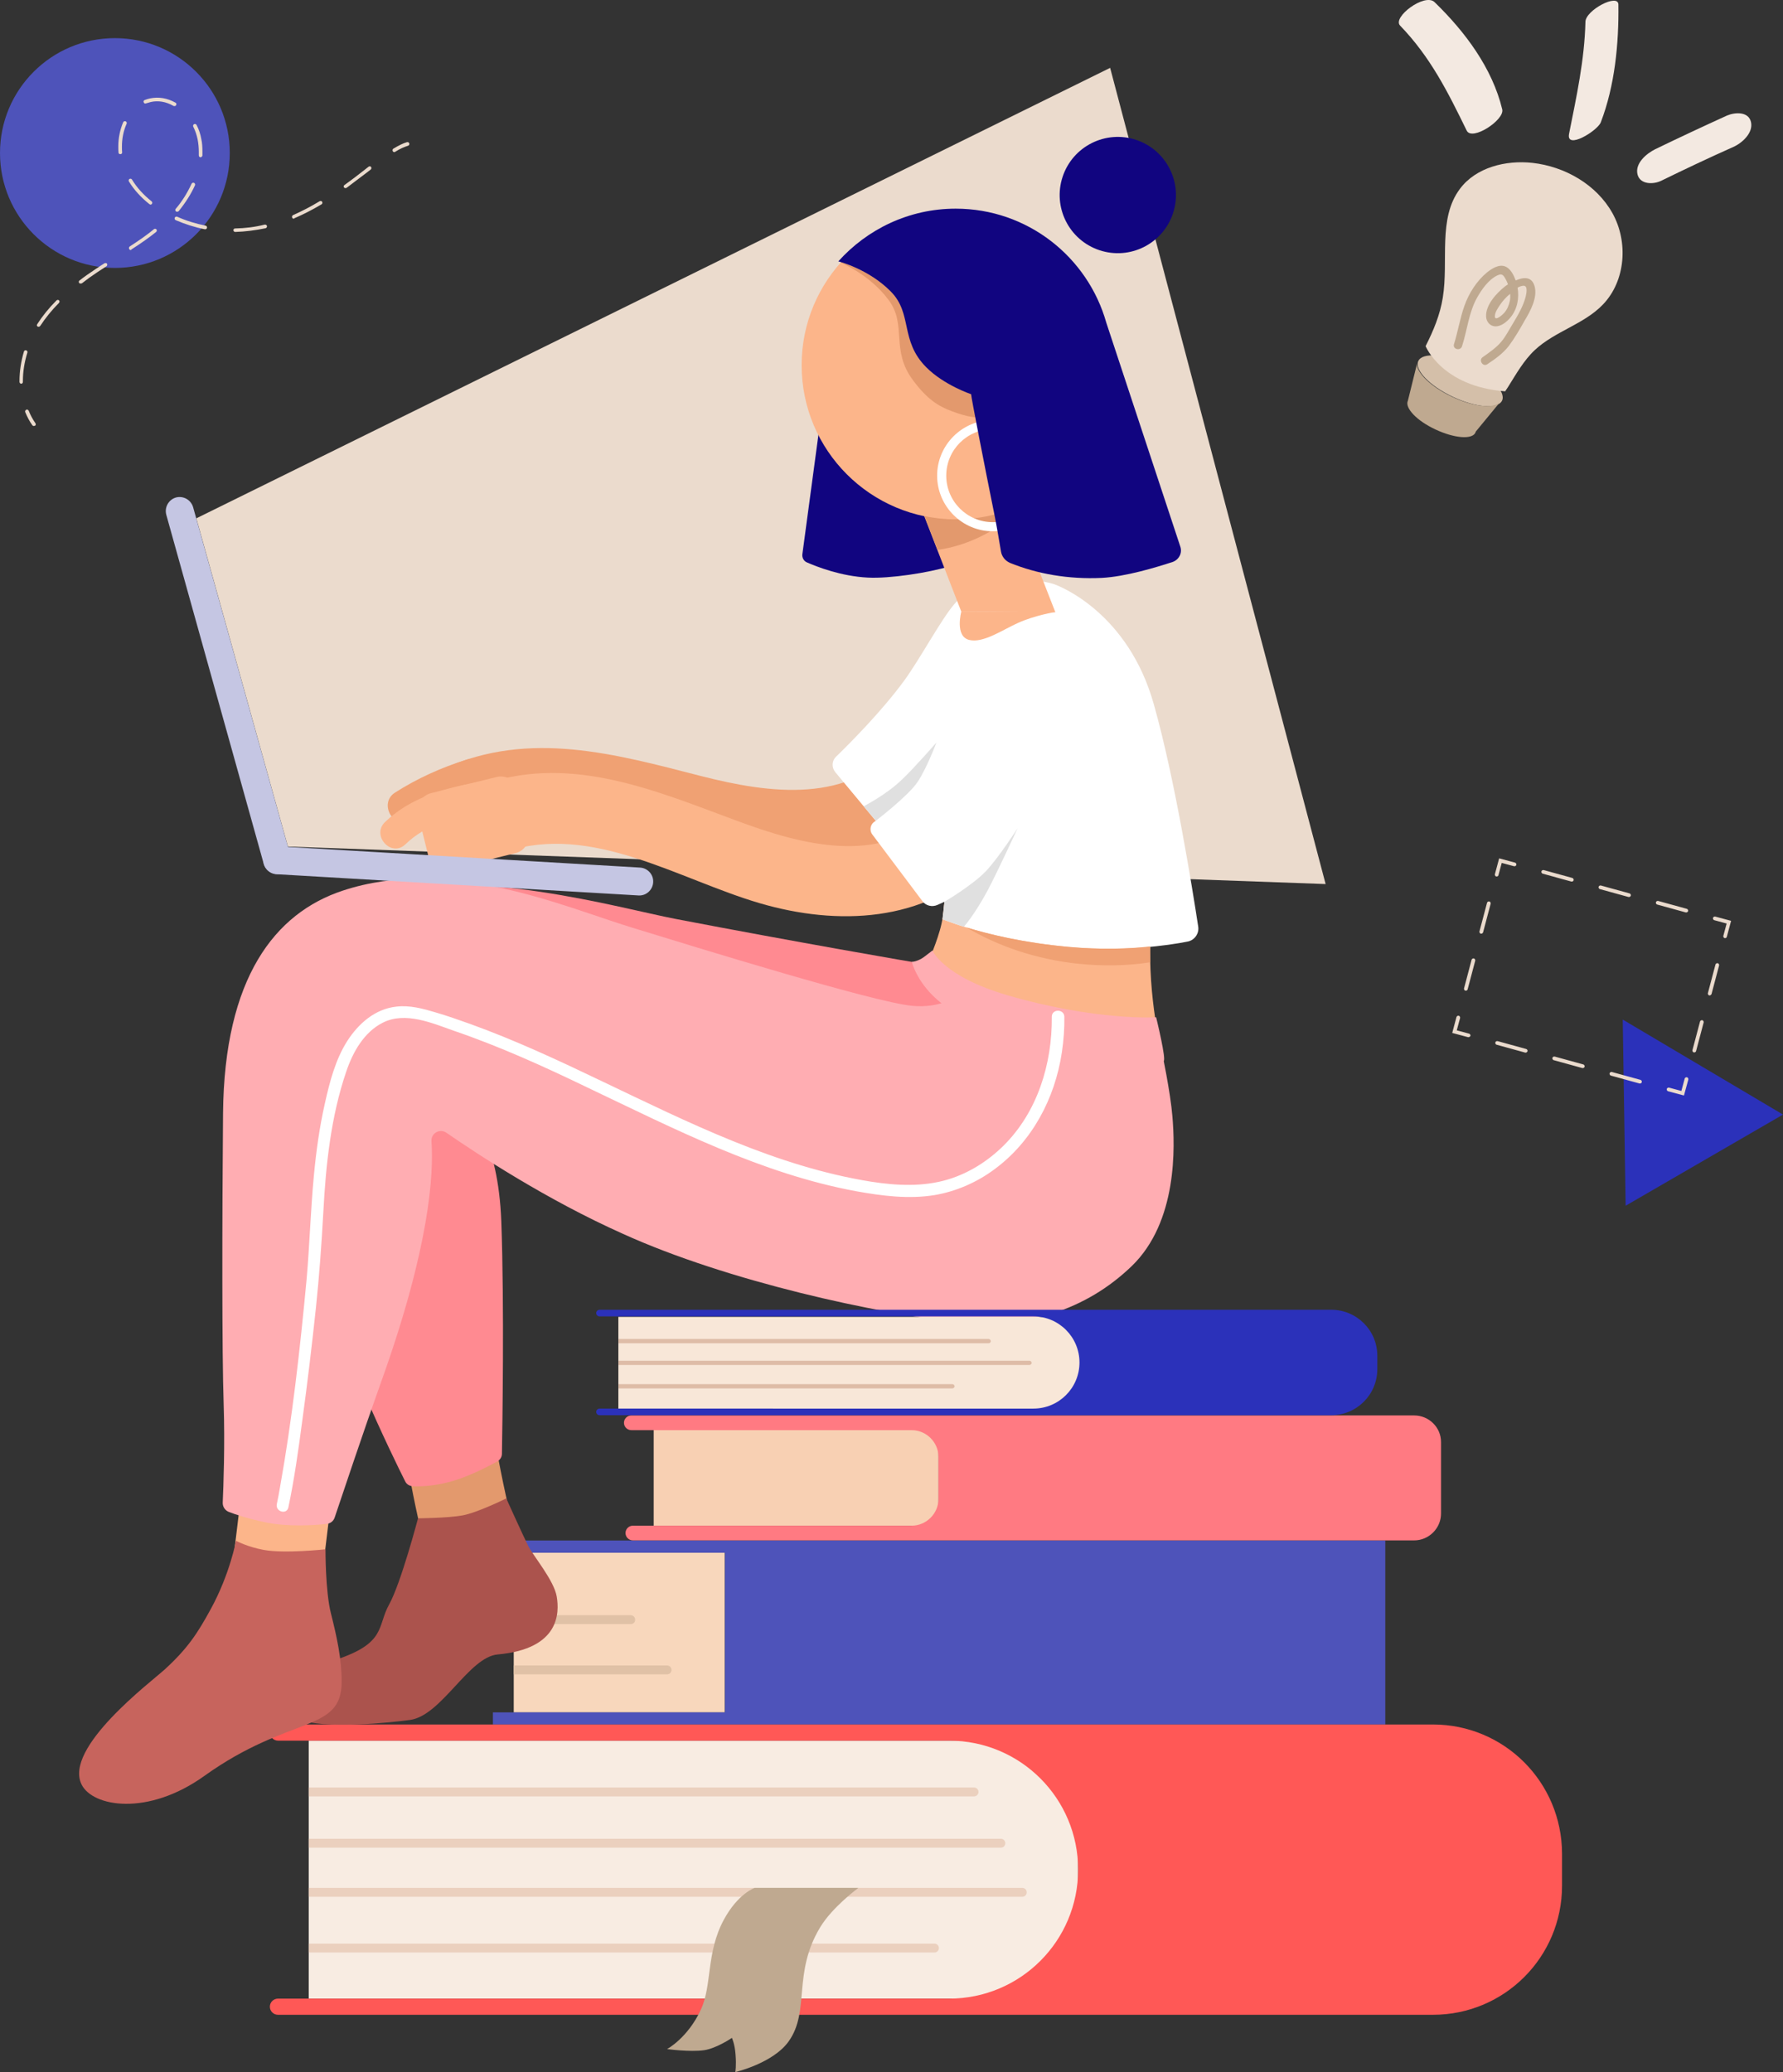 <?xml version="1.0" encoding="utf-8"?>
<!-- Generator: Adobe Illustrator 24.1.0, SVG Export Plug-In . SVG Version: 6.00 Build 0)  -->
<svg version="1.1" id="Layer_1" xmlns="http://www.w3.org/2000/svg" xmlns:xlink="http://www.w3.org/1999/xlink" x="0px" y="0px"
	 viewBox="0 0 1721.1 2000" style="enable-background:new 0 0 1721.1 2000;" xml:space="preserve">
<rect x="0" y="0" width="1721.1" height="2000" fill="#333333" stroke="none"/>
<style type="text/css">
	.st0{fill:#EBDBCD;}
	.st1{fill:#110580;}
	.st2{fill:#FCB58A;}
	.st3{fill:#F8D7BC;}
	.st4{fill:#4E53BA;}
	.st5{fill:#E3996D;}
	.st6{fill:#2B31BA;}
	.st7{fill:#FF8A91;}
	.st8{fill:#F8ECE2;}
	.st9{fill:#FF5856;}
	.st10{fill:#EBD0BE;}
	.st11{fill:#E0C1A6;}
	.st12{fill:#F8D0B3;}
	.st13{fill:#FF7A82;}
	.st14{fill:#F0A173;}
	.st15{fill:#001D80;}
	.st16{fill:#FFFFFF;}
	.st17{fill:#E0E0E0;}
	.st18{fill:#FFADB2;}
	.st19{fill:#AB534D;}
	.st20{fill:#F8E7D8;}
	.st21{fill:#C7645D;}
	.st22{fill:#DEBCA7;}
	.st23{fill:#F3E9E1;}
	.st24{fill:#BFA990;}
	.st25{fill:#D4BFA9;}
	.st26{fill:#C5C6E3;}
</style>
<g>
	<polygon class="st0" points="189.5,500.3 1071.6,65.5 1279.6,853.3 277.9,817.1 	"/>
	<path class="st1" d="M808.6,281.5L774.5,535c-0.4,3.2,1.3,6.5,4.3,7.8c9.9,4.3,33,13.4,58.9,14.7c20.9,1.1,58-4.5,79.4-11
		c3.9-1.3,6.5-5.6,5-9.5l0,0l-99.3-257.4C820.2,272.4,809.6,273.7,808.6,281.5z"/>
	<circle class="st2" cx="922.7" cy="352.5" r="148.9"/>
	<rect x="495.9" y="1498.7" class="st3" width="203.7" height="154.1"/>
	<polygon class="st4" points="475.8,1486.9 475.8,1498.7 699.8,1498.7 699.8,1652.8 475.8,1652.8 475.8,1664.5 1337.2,1664.5 
		1337.2,1486.9 	"/>
	<path class="st5" d="M390.4,1395.8c5,31.5,11.2,62.8,18.8,93.9c13.2,54.8,97.5,31.5,84.4-23.3c-7.6-31.1-13.6-62.4-18.8-93.9
		c-3.7-23.3-32.8-36.3-53.7-30.6C396,1349,386.7,1372.5,390.4,1395.8L390.4,1395.8z"/>
	<polygon class="st6" points="1721.1,1075.8 1569.2,1163.8 1566.4,984.1 	"/>
	<path class="st7" d="M895.9,931.6c-0.9-0.4-1.7-0.9-2.6-0.9c-14.5-2.4-125.8-21.6-241.5-43.8c-51.6-9.9-201.8-52.4-280.3-21.8
		s-94.1,76.6-101,109c-6,29.1,4.5,128.2,30.2,228.7c22.9,90,78.8,203.9,90.4,227c1.3,2.8,4.1,4.5,7.1,4.7c7.1,0.4,21.6,0.2,40.1-5.4
		c16.4-5,33.9-14.2,41.9-18.6c2.6-1.5,4.3-4.3,4.3-7.3c0.4-25,2.4-142-0.6-224.2c-3-79.8-30.4-106.2-30.4-106.2
		s94.5,104.9,191,133.6c76.4,22.7,236.5,72.9,302.7,71c76.8-2.2,132.3-34.5,157.1-73.6c46-72.3,17.5-179.3,10.1-202.8
		c-0.9-3-3.2-5.2-6.3-5.8c-25.2-6-145.2-34.7-176.3-47.7C906.5,936.8,898.5,932.9,895.9,931.6z"/>
	<path class="st2" d="M1110.9,898c0,0-1.7,19.9,0.2,48.1c1.9,28.5,6.3,50.3,6.3,50.3s-115-18.6-158.6-35.4c-55-21.4-63.9-30-63.9-30
		s10.4-23.1,14-39.7c2.8-12.3,4.3-46.2,4.3-46.2s59.6,28.3,101.2,38.2C1056.1,893.2,1110.9,898,1110.9,898z"/>
	<circle class="st4" cx="110.9" cy="147.7" r="110.9"/>
	<path class="st8" d="M979.5,1929H298v-249h681.2c33.9,0,61.5,27.4,61.5,61.5v126.2C1041,1901.4,1013.3,1929,979.5,1929z"/>
	<path class="st9" d="M1383.2,1664.5H268.4c-4.3,0-7.8,3.5-7.8,7.8l0,0c0,4.3,3.5,7.8,7.8,7.8h136.8l0,0h511
		c68.8,0,124.5,55.7,124.5,124.5l0,0c0,68.8-55.7,124.5-124.5,124.5H285.1l0,0h-16.8c-4.3,0-7.8,3.5-7.8,7.8l0,0
		c0,4.3,3.5,7.8,7.8,7.8h1115c68.8,0,124.5-55.7,124.5-124.5v-30.9C1507.7,1720.1,1452,1664.5,1383.2,1664.5z"/>
	<path class="st10" d="M940.2,1733.9H298v-8.6h642.2c2.4,0,4.3,1.9,4.3,4.3l0,0C944.5,1732,942.6,1733.9,940.2,1733.9z"/>
	<path class="st11" d="M643.9,1616.1h-148v-8.6h148c2.4,0,4.3,1.9,4.3,4.3l0,0C648.2,1614.2,646.3,1616.1,643.9,1616.1z"/>
	<path class="st11" d="M609,1567.6H495.9v-8.6h112.9c2.4,0,4.3,1.9,4.3,4.3l0,0C613.3,1565.6,611.3,1567.6,609,1567.6z"/>
	<path class="st10" d="M986.8,1830.8H298v-8.6h688.8c2.4,0,4.3,1.9,4.3,4.3l0,0C991.1,1828.9,989.2,1830.8,986.8,1830.8z"/>
	<path class="st10" d="M902,1884.6H298v-8.6h604c2.4,0,4.3,1.9,4.3,4.3l0,0C906.3,1882.6,904.4,1884.6,902,1884.6z"/>
	<path class="st10" d="M966.1,1783.4H298v-8.6h668.1c2.4,0,4.3,1.9,4.3,4.3l0,0C970.4,1781.4,968.7,1783.4,966.1,1783.4z"/>
	<path class="st12" d="M892.9,1472.6H631v-92.4h262c7.1,0,12.9,5.8,12.9,12.9v66.5C905.9,1467,900,1472.6,892.9,1472.6z"/>
	<path class="st13" d="M1365.1,1366.2H844.6H616.3h-6.9c-3.9,0-7.1,3.2-7.1,7.1s3.2,7.1,7.1,7.1H631l0,0h249
		c14.2,0,25.9,11.7,25.9,25.9v40.4c0,14.2-11.7,25.9-25.9,25.9h-57l0,0H610.9c-3.9,0-7.1,3.2-7.1,7.1s3.2,7.1,7.1,7.1h5.4h230h518.8
		c14.2,0,25.9-11.7,25.9-25.9v-69.1C1391,1377.7,1379.3,1366.2,1365.1,1366.2z"/>
	<path class="st14" d="M463.3,800.7c77.3-34.7,166.6,11.9,243.6,25c75.5,12.9,158.2,2.8,210.6-58.9c11.9-14,13.8-34.5,0-48.3
		c-12.3-12.3-36.5-14.2-48.3,0c-49.4,58-126,47.5-192.3,30.6c-83.1-21.4-165.5-44.5-247.9-7.6c-16.8,7.6-20.9,32.2-12.3,46.8
		C426.6,805.8,446.5,808.2,463.3,800.7L463.3,800.7z"/>
	<path class="st2" d="M488.1,822c83.9-27.4,166.8,26.8,245.3,49.8c75.1,22,158.6,18.6,217.3-38.4c31.7-30.6-16.8-79.2-48.3-48.3
		c-52.9,51.4-130.3,29.8-191.2,7.1c-77.5-28.7-158-63.4-241.2-36.3C428.3,769.6,446.2,835.8,488.1,822L488.1,822z"/>
	<path class="st15" d="M843.9,265.3L843.9,265.3L843.9,265.3z"/>
	<path class="st16" d="M1016.4,563.5c7.3,2.2,72.7,28.5,97.3,116.1c20.5,72.3,37.5,179.5,42.9,214.7c1.1,6.7-3.5,13.2-10.1,14.5
		c-19.6,3.9-61.9,9.9-115.2,5.2c-74.2-6.7-121.5-26.8-121.5-26.8l1.9-16.8l-6.7,3c-5.2,2.4-11.4,0.9-14.7-3.7L842,805.4
		c-3.2-4.3-1.7-10.4,2.8-12.7l0.6-0.4l-39.1-47c-3.7-4.5-3.5-11,0.9-15.1c13.8-13.4,43.8-43.6,65.2-72.7
		c15.5-21.1,36-59.6,48.8-74.4C946.7,552.9,997.2,557.9,1016.4,563.5z"/>
	<polygon class="st2" points="1018.7,590.9 971,468.6 880.4,467.9 927.9,590.3 	"/>
	<path class="st2" d="M935.7,617.7c13.6,3.2,31.9-9.7,47.3-16.6c16.4-7.3,35.6-10.4,35.6-10.4l-90.6-0.6
		C927.9,590.3,921.4,614.4,935.7,617.7z"/>
	<path class="st17" d="M903.9,716.7c0,0-9.1,24.4-18.1,38c-9.1,13.6-40.4,37.5-40.4,37.5l-11.7-14c0,0,21.8-11,37.1-25.9
		C882.1,741.7,903.9,716.7,903.9,716.7z"/>
	<path class="st17" d="M911.7,870.4c0,0,28.1-16.6,40.6-30.2c12.5-13.6,30-40.8,30-40.8s-19.2,41.6-28.7,59.6
		c-13.2,24.6-23.3,35.6-23.3,35.6l-20.3-7.1c0,0,0.2-4.1,0.9-8C911.3,875.3,911.7,870.4,911.7,870.4z"/>
	<path class="st14" d="M396.4,791.4c19.6-12.3,40.1-22,62.1-28.9c18.3-5.6,10.6-35-8-29.3c-24.4,7.6-47.7,18.1-69.3,31.9
		C365.1,775.4,380,801.7,396.4,791.4L396.4,791.4z"/>
	
		<ellipse transform="matrix(0.316 -0.949 0.949 0.316 558.898 1152.795)" class="st1" cx="1079.2" cy="188.7" rx="56.1" ry="56.1"/>
	<path class="st5" d="M919.3,397.1c15.5,5.8,22.4,5.6,22.4,5.6c-1.9-10.4-3.9-21.4-3.9-22.2c0,0-25.9-8.6-43.2-25.9
		c-25.9-25.9-12.9-51.8-34.5-73.4c-17.9-17.9-40.6-25.9-48.1-28.1c-0.2,0.2-0.4,0.2-0.4,0.4l0,0c0.4,0.2,27.8,11.4,46,35.8
		c18.3,24.4,1.7,48.3,23.7,77.7C894.7,385.1,905.7,392.2,919.3,397.1z"/>
	<path class="st5" d="M979.5,490.1c-17.5,7.3-36.7,11.2-56.8,11.2c-10.4,0-20.7-1.1-30.4-3.2l12.7,32.6c3.7-0.4,7.1-1.1,10.8-1.9
		c25.2-5.8,47.5-18.1,65.4-34.7L979.5,490.1z"/>
	<path class="st16" d="M958.3,512.8c-29.6,0-53.7-24.2-53.7-53.7c0-29.6,24.2-53.7,53.7-53.7s53.7,24.2,53.7,53.7
		C1012,488.6,987.9,512.8,958.3,512.8z M958.3,414.2c-24.8,0-44.9,20.1-44.9,44.9c0,24.8,20.1,44.9,44.9,44.9
		c24.8,0,44.9-20.1,44.9-44.9C1003.2,434.3,983.1,414.2,958.3,414.2z"/>
	<path class="st1" d="M1132,542.4c6-2.2,9.5-8.6,7.3-14.9l-71.4-216C1050,248,991.8,201.4,922.5,201.4c-45.1,0-85.5,19.9-113.3,50.9
		l0,0c0.4,0,29.1,7.3,50.5,28.9c21.6,21.6,8.6,47.5,34.5,73.4c17.3,17.3,43.2,25.9,43.2,25.9c0,2.6,12.7,67.8,22.9,118.3
		c2.2,11,4.3,24,6,33.9c0.9,4.7,4.1,8.6,8.6,10.6c26.1,10.6,56.3,16,88.5,14.5C1086.7,556.6,1116.3,547.5,1132,542.4z"/>
	<path class="st18" d="M1116,981.9c0,0,10.4,42.3,7.1,42.3c-3.2-0.2-128.2-24.8-160.5-31.9c-71.4-15.3-82.4-63.9-82.4-63.9
		s5.6-0.2,11.7-4.7c6-4.5,8.2-6.3,8.2-6.3s10.1,25,72.3,43.2C1058.4,985.6,1116,981.9,1116,981.9z"/>
	<path class="st19" d="M403.5,1465.5c0,0,28.5-0.2,42.9-2.8s42.3-16.4,42.3-16.4s16.4,36.3,21.1,45.7c4.7,9.5,25,33.4,27.6,49
		c2.6,15.5,3.2,50.5-57,55.9c-27.8,2.4-54.2,59.1-84.6,63.2c-15.1,2.2-86.5,9.9-106.8-1.1c-20.1-11-13.8-40.8,35.2-57
		s39.7-32.4,51.4-53.3C387.1,1527.9,403.5,1465.5,403.5,1465.5z"/>
	<path class="st2" d="M236.7,1409.8c-4.3,35.2-8.4,70.1-12.7,105.3c-2.8,23.5,22.2,43.8,43.8,43.8c25.9,0,40.8-20.3,43.8-43.8
		c4.3-35.2,8.4-70.1,12.7-105.3c2.8-23.5-22.2-43.8-43.8-43.8C254.4,1366.2,239.5,1386.3,236.7,1409.8L236.7,1409.8z"/>
	<path class="st18" d="M926.4,1276.3c63.2,6.3,121.7-11.4,166.2-54.4c44.2-42.9,41.6-115.2,39.1-144.4c-1.9-23.1-9.7-60.4-12.7-75.1
		c-0.9-3.7-3.7-6.5-7.3-7.1c-22.7-4.1-101.6-18.3-125.2-25.7c-19.2-6-36.3-12.5-44.7-16c-3.2-1.3-6.9-0.6-9.5,1.7
		c-7.1,6.5-24.4,18.3-52.2,15.5c-38-3.9-205-55.5-270.8-75.7s-176.3-69.3-278.6-35.4c-65.2,21.6-114.2,83.9-115.4,214.9
		c-0.9,101.6-1.1,231.8,0.6,280.7c1.3,38.6-0.2,79.4-0.9,94.9c-0.2,4.1,2.2,7.6,5.8,9.1c6.7,2.6,18.6,6.5,35.6,10.1
		c21.1,4.5,47.3,2.8,58.9,1.5c3.7-0.4,6.7-2.8,7.8-6.3c6.3-18.6,26.8-80.3,45.3-132.1c46.4-129.7,50.3-199.4,48.1-230.9
		c-0.6-7.8,8-12.7,14.5-8.2c30.6,21.1,96.5,64.5,170.3,97.5C702.4,1236.8,847.6,1268.3,926.4,1276.3z"/>
	<path class="st16" d="M1015.3,981.3c0.4,45.5-13.8,92.1-46.8,124.7c-14.9,14.7-33.2,26.3-53.3,32.4c-24.2,7.3-49.6,6-74.2,2.2
		c-92.1-14.7-176.5-57.2-259.8-96.9c-41.9-20.1-83.9-39.7-127.7-55.5c-11-3.9-22-7.8-33-11c-12.3-3.7-25-7.1-37.8-5.6
		c-20.7,2.2-36.7,16.4-47.5,33.2c-11.4,17.9-17,39.5-21.6,60.2c-5.2,22.9-8.4,46.2-10.6,69.5c-3.2,33.7-4.1,67.3-7.1,101
		c-6.3,66.9-13.8,134.2-25.7,200.5c-0.9,5.4-1.9,10.6-3,15.8c-1.5,7.3,9.7,10.6,11.2,3c5.8-27.6,9.7-55.7,13.4-83.7
		c5-36.3,9.3-72.7,13.2-109.2c3.2-30.6,5.4-61.1,7.1-91.9c2.4-45.5,7.3-92.4,22.2-135.9c6.3-18.6,17-37.8,35.2-47
		c21.6-11,47.7,0.4,68.6,7.8c44.2,15.1,87,34.5,129,54.8c83.5,39.7,167.5,83.1,259.4,100.1c25,4.5,50.5,7.8,75.7,3.7
		c20.7-3.5,40.8-12.3,57.6-24.8c36.5-26.8,58.5-68.4,65.2-112.9c1.7-11.4,2.6-23.1,2.4-34.7C1026.9,973.7,1015.3,973.7,1015.3,981.3
		L1015.3,981.3z"/>
	<path class="st2" d="M391.4,814.9c19.4-18.8,44.9-25.5,70.8-30.4c18.3-3.7,11.9-32.2-6.7-28.5c-30.6,6-60.9,15.3-83.9,37.5
		C358.2,806.5,377.8,828.1,391.4,814.9L391.4,814.9z"/>
	<path class="st2" d="M497.4,823.5l-63,15.5c-9.3,2.4-18.8-3.5-20.9-12.7l-9.9-39.9c-2.4-9.3,3.5-18.8,12.7-20.9l63-15.5
		c9.3-2.4,18.8,3.5,20.9,12.7l9.9,39.9C512.3,811.9,506.7,821.4,497.4,823.5z"/>
	<path class="st20" d="M1020.9,1359.8h-424v-88.7h424c12.1,0,21.8,9.7,21.8,21.8v44.9C1042.7,1349.8,1033,1359.8,1020.9,1359.8z"/>
	<path class="st6" d="M1285,1264.2H578.7c-1.7,0-3.2,1.5-3.2,3.2l0,0c0,1.7,1.5,3.2,3.2,3.2h418.8c24.6,0,44.5,19.9,44.5,44.5l0,0
		c0,24.6-19.9,44.5-44.5,44.5H578.7c-1.7,0-3.2,1.5-3.2,3.2l0,0c0,1.7,1.5,3.2,3.2,3.2H1285c24.6,0,44.5-19.9,44.5-44.5v-12.9
		C1329.5,1284,1309.6,1264.2,1285,1264.2z"/>
	<path class="st21" d="M78.8,1722.5c10.6,21.4,63.7,30.9,118.5-8.4c82.9-59.3,132.5-41.2,132.5-90.8c0-22.2-4.5-42.7-10.4-66.2
		c-5.4-21.4-5.2-61.7-5.2-61.7s-39.5,4.3-59.6,0.6c-15.5-2.8-26.8-8.8-26.8-8.8s-5.8,31.9-24.2,65.6c-12.9,23.7-22.4,38.2-44.5,58.5
		C145.7,1623.5,61.1,1687.1,78.8,1722.5z"/>
	<path class="st22" d="M919.3,1340.1H596.9v-4.1h322.4c1.1,0,2.2,0.9,2.2,2.2l0,0C921.4,1339,920.5,1340.1,919.3,1340.1z"/>
	<path class="st22" d="M954.4,1296.5H596.9v-4.1h357.3c1.1,0,2.2,0.9,2.2,2.2l0,0C956.4,1295.5,955.5,1296.5,954.4,1296.5z"/>
	<path class="st22" d="M993.7,1317.5H596.9v-4.1h396.8c1.1,0,2.2,0.9,2.2,2.2l0,0C995.9,1316.4,994.8,1317.5,993.7,1317.5z"/>
	<g>
		<path class="st23" d="M1351.5,24.7c29.3,30.4,46,63.9,64.3,101.4c5.2,10.4,36.7-10.4,34.3-20.5c-9.7-40.1-36-75.1-65.4-103.6
			C1375.2-7,1343.7,16.7,1351.5,24.7L1351.5,24.7z"/>
		<path class="st23" d="M1530.4,21c-0.9,37.1-8.6,71.9-15.8,108.1c-3.2,16,27.4-2.8,30.6-11c13.6-35.4,17.5-76,17-113.7
			C1562.1-6.8,1530.6,9.8,1530.4,21L1530.4,21z"/>
		<path class="st23" d="M1603.7,174.4c22.9-11.2,46.2-22.2,69.5-32.6c8.4-3.7,19.4-13.6,17-24c-2.4-10.4-15.5-9.5-23.1-6.3
			c-23.3,10.6-46.4,21.4-69.5,32.6c-8.2,4.1-19.4,13.4-17,24C1583,178.5,1596.4,178.1,1603.7,174.4L1603.7,174.4z"/>
	</g>
	<path class="st24" d="M828.6,1822.2H728.5c0,0-16.2,5.4-30,31.1c-17,31.9-11,62.8-22,86.5c-12.7,27.4-32.6,38-32.6,38
		s22.2,3,35.6,1.1c12.1-1.7,27-11.9,27-11.9s2.8,5.8,3.5,16c0.9,11-0.2,17-0.2,17s36.7-8.6,51.6-29.8c20.7-29.3,3.5-65.4,30.2-109.8
		C803.4,1840.7,828.6,1822.2,828.6,1822.2z"/>
	<g>
		
			<ellipse transform="matrix(0.428 -0.904 0.904 0.428 474.354 1483.96)" class="st25" cx="1408.9" cy="367.4" rx="17" ry="44.7"/>
		<g>
			<g>
				<path class="st0" d="M1376.1,334.1c7.6-14.9,14-30.4,16.6-46.8c5.8-35.6-5-76.4,16.6-105.1c15.5-20.7,44.2-27.8,69.9-25
					c31.3,3.5,61.9,20.9,77.3,48.6s12.7,65.2-9.1,88c-18.3,19.2-46.4,25.9-65.8,44c-10.8,10.1-18.1,23.3-26.1,36l-2.6,3.9
					C1392,373.2,1376.1,334.1,1376.1,334.1z"/>
			</g>
		</g>
		<path class="st24" d="M1481.2,275.9c-2.8-9.3-10.8-8.4-18.1-5.2c-1.9-5-5-11.7-10.4-13.6c-6-2.2-12.7,2.2-17.3,5.8
			c-9.9,8.2-17.5,20.1-21.8,32.2c-4.3,12.1-6.3,25-10.1,37.1c-1.5,5,6.3,6.9,7.8,1.9c5-15.5,6.5-32.6,14.5-46.8
			c4.5-8,11-17.3,19.4-21.4c2.8-1.3,4.7-1.7,6.7,1.1c1.5,2.2,2.6,4.5,3.5,6.9c0,0.2,0.2,0.4,0.2,0.6c-1.1,0.6-1.9,1.3-2.8,1.9
			c-8.2,6.5-18.8,17.9-18.3,29.1c0.2,5,3.7,9.3,8.8,9.5c5.8,0.2,11.4-4.5,14.9-8.8c6.5-8,8.4-18.6,6.7-28.5c1.7-1.1,3.7-1.7,5.4-1.9
			c5-0.4,3,7.8,2.4,10.6c-2.4,9.3-7.3,17.5-12.1,25.5c-3.7,6-6.9,12.5-11.4,17.9c-5,6-11.7,10.4-17.9,14.9c-4.3,2.8,0,9.7,4.3,6.9
			c7.6-5,15.1-10.4,20.7-17.5c5.8-7.8,10.8-16.4,15.5-24.8C1477.1,300.5,1484.6,286.9,1481.2,275.9z M1457.4,290.5
			c-0.9,4.3-2.6,8.4-5.6,11.7c-1.7,1.9-9.3,8.6-8.8,2.6c0.2-3.7,3-7.6,5-10.6c2.6-3.9,6-7.6,9.7-10.6
			C1457.9,286,1457.9,288.2,1457.4,290.5z"/>
		<path class="st24" d="M1401.5,382.9c-20.1-9.5-33.9-22.9-33.7-31.7l0,0l-8.8,35.6c-3.2,6.9,8.6,19.4,26.8,27.8
			c17.9,8.4,35.2,9.9,38.4,3c0.2-0.4,0.2-0.6,0.4-1.1l0,0l22.9-27.8l0,0C1440.8,394.5,1421.6,392.4,1401.5,382.9z"/>
	</g>
	<path class="st26" d="M271.2,843.2L271.2,843.2c-7.1,1.9-14.5-2.2-16.6-9.3l-94.1-337.1c-1.9-7.1,2.2-14.5,9.3-16.6l0,0
		c7.1-1.9,14.5,2.2,16.6,9.3l94.1,337.1C282.7,833.9,278.6,841.2,271.2,843.2z"/>
	<path class="st26" d="M254.2,829.6L254.2,829.6c0.4-7.3,6.7-13.2,14.2-12.7l349.4,20.5c7.3,0.4,13.2,6.7,12.7,14.2l0,0
		c-0.4,7.3-6.7,13.2-14.2,12.7l-349.4-20.5C259.6,843.4,253.8,837.1,254.2,829.6z"/>
	<g>
		<path class="st0" d="M1625.5,1057.4l-15.3-4.1c-0.9-0.2-1.5-1.3-1.3-2.2c0.2-0.9,1.3-1.5,2.2-1.3l11.9,3.2l3.2-11.9
			c0.2-0.9,1.3-1.5,2.2-1.3c0.9,0.2,1.5,1.3,1.3,2.2L1625.5,1057.4z"/>
		<path class="st0" d="M1583,1045.8c-0.2,0-0.2,0-0.4,0l-27.6-7.6c-0.9-0.2-1.5-1.3-1.3-2.2c0.2-0.9,1.3-1.5,2.2-1.3l27.6,7.6
			c0.9,0.2,1.5,1.3,1.3,2.2C1584.5,1045.4,1583.9,1045.8,1583,1045.8z M1527.8,1030.9c-0.2,0-0.2,0-0.4,0l-27.6-7.6
			c-0.9-0.2-1.5-1.3-1.3-2.2c0.2-0.9,1.3-1.5,2.2-1.3l27.6,7.6c0.9,0.2,1.5,1.3,1.3,2.2C1529.3,1030.5,1528.6,1030.9,1527.8,1030.9z
			 M1472.7,1016c-0.2,0-0.2,0-0.4,0l-27.6-7.6c-0.9-0.2-1.5-1.3-1.3-2.2c0.2-0.9,1.3-1.5,2.2-1.3l27.6,7.6c0.9,0.2,1.5,1.3,1.3,2.2
			C1474,1015.6,1473.4,1016,1472.7,1016z"/>
		<path class="st0" d="M1417.5,1001.1c-0.2,0-0.2,0-0.4,0l-15.3-4.1l4.1-15.3c0.2-0.9,1.3-1.5,2.2-1.3c0.9,0.2,1.5,1.3,1.3,2.2
			l-3.2,11.9l11.9,3.2c0.9,0.2,1.5,1.3,1.3,2.2C1418.8,1000.7,1418.2,1001.1,1417.5,1001.1z"/>
		<path class="st0" d="M1414.9,956.2c-0.2,0-0.2,0-0.4,0c-0.9-0.2-1.5-1.3-1.3-2.2l7.3-27.6c0.2-0.9,1.3-1.5,2.2-1.3
			c0.9,0.2,1.5,1.3,1.3,2.2l-7.3,27.6C1416.4,955.8,1415.8,956.2,1414.9,956.2z M1429.8,901.2c-0.2,0-0.2,0-0.4,0
			c-0.9-0.2-1.5-1.3-1.3-2.2l7.3-27.6c0.2-0.9,1.3-1.5,2.2-1.3c0.9,0.2,1.5,1.3,1.3,2.2l-7.3,27.6
			C1431.3,900.6,1430.7,901.2,1429.8,901.2z"/>
		<path class="st0" d="M1444.7,846c-0.2,0-0.2,0-0.4,0c-0.9-0.2-1.5-1.3-1.3-2.2l4.1-15.3l15.3,4.1c0.9,0.2,1.5,1.3,1.3,2.2
			c-0.2,0.9-1.3,1.5-2.2,1.3l-11.9-3.2l-3.2,11.9C1446.2,845.5,1445.6,846,1444.7,846z"/>
		<path class="st0" d="M1627.7,880.7c-0.2,0-0.2,0-0.4,0l-27.6-7.6c-0.9-0.2-1.5-1.3-1.3-2.2c0.2-0.9,1.3-1.5,2.2-1.3l27.6,7.6
			c0.9,0.2,1.5,1.3,1.3,2.2C1629.2,880.3,1628.3,880.7,1627.7,880.7z M1572.4,865.8c-0.2,0-0.2,0-0.4,0l-27.6-7.6
			c-0.9-0.2-1.5-1.3-1.3-2.2c0.2-0.9,1.3-1.5,2.2-1.3l27.6,7.6c0.9,0.2,1.5,1.3,1.3,2.2C1573.9,865.4,1573.1,865.8,1572.4,865.8z
			 M1517.2,850.9c-0.2,0-0.2,0-0.4,0l-27.6-7.6c-0.9-0.2-1.5-1.3-1.3-2.2c0.2-0.9,1.3-1.5,2.2-1.3l27.6,7.6c0.9,0.2,1.5,1.3,1.3,2.2
			C1518.7,850.5,1518.1,850.9,1517.2,850.9z"/>
		<path class="st0" d="M1665.2,905.5c-0.2,0-0.2,0-0.4,0c-0.9-0.2-1.5-1.3-1.3-2.2l3.2-11.9l-11.9-3.2c-0.9-0.2-1.5-1.3-1.3-2.2
			c0.2-0.9,1.3-1.5,2.2-1.3l15.3,4.1l-4.1,15.3C1666.7,905.1,1665.9,905.5,1665.2,905.5z"/>
		<path class="st0" d="M1635.4,1015.8c-0.2,0-0.2,0-0.4,0c-0.9-0.2-1.5-1.3-1.3-2.2l7.3-27.6c0.2-0.9,1.3-1.5,2.2-1.3
			s1.5,1.3,1.3,2.2l-7.3,27.6C1637,1015.4,1636.1,1015.8,1635.4,1015.8z M1650.3,960.8c-0.2,0-0.2,0-0.4,0c-0.9-0.2-1.5-1.3-1.3-2.2
			l7.3-27.6c0.2-0.9,1.3-1.5,2.2-1.3c0.9,0.2,1.5,1.3,1.3,2.2l-7.3,27.6C1651.8,960.1,1651,960.8,1650.3,960.8z"/>
	</g>
	<g>
		<path class="st14" d="M1031.2,913.9c-43.4-3.9-77.5-12.3-98.4-18.8c30.4,18.1,66.9,30.6,106.8,35c24.4,2.6,48.3,2.2,70.8-1.3
			c-0.2-5.8-0.2-10.8-0.2-15.3C1089.1,915.9,1061.9,916.8,1031.2,913.9z"/>
		<path class="st14" d="M911.7,870.4L911.7,870.4L911.7,870.4L911.7,870.4z"/>
	</g>
	<g>
		<path class="st0" d="M32.8,411.2c-0.6,0-1.1-0.2-1.5-0.6c-2.8-3.9-5-8.2-6.9-12.7c-0.4-0.9,0-1.9,0.9-2.4s1.9,0,2.4,0.9
			c1.7,4.3,3.9,8.4,6.5,12.1c0.6,0.9,0.4,1.9-0.4,2.4C33.4,410.9,33,411.2,32.8,411.2z"/>
		<path class="st0" d="M20.5,370.4c-0.9,0-1.7-0.9-1.7-1.7v-0.9c0-9.5,1.5-19,4.3-28.5c0.2-0.9,1.3-1.5,2.2-1.1
			c0.9,0.2,1.5,1.3,1.1,2.2c-2.8,9.1-4.3,18.3-4.3,27.4v0.6C22.2,369.5,21.4,370.4,20.5,370.4L20.5,370.4z M37.3,315.4
			c-0.4,0-0.6,0-0.9-0.2c-0.9-0.4-1.1-1.5-0.4-2.4c5-7.8,11.2-15.5,18.6-22.9c0.6-0.6,1.7-0.6,2.4,0c0.6,0.6,0.6,1.7,0,2.4
			c-7.1,7.1-13.2,14.7-18.1,22.2C38.4,315.1,38,315.4,37.3,315.4z M77.7,273.7c-0.4,0-1.1-0.2-1.3-0.6c-0.6-0.9-0.4-1.9,0.4-2.4
			c4.7-3.7,9.9-7.3,15.5-11c2.8-1.9,5.8-3.9,8.6-5.6c0.9-0.4,1.9-0.2,2.4,0.4c0.4,0.9,0.2,1.9-0.4,2.4c-2.8,1.9-5.8,3.7-8.6,5.6
			c-5.6,3.7-10.6,7.3-15.3,11C78.3,273.5,78.1,273.7,77.7,273.7z M126.2,241.3c-0.6,0-1.1-0.2-1.5-0.9c-0.4-0.9-0.2-1.9,0.4-2.4
			c9.7-6.3,17-11.4,23.5-16.8c0.6-0.6,1.9-0.4,2.4,0.2c0.6,0.6,0.4,1.9-0.2,2.4c-6.7,5.4-14,10.6-24,17
			C126.9,241.3,126.5,241.3,126.2,241.3z M227,223.9c-0.9,0-1.7-0.9-1.7-1.7c0-0.9,0.6-1.7,1.7-1.7c9.5-0.2,19-1.3,28.5-3.7
			c0.9-0.2,1.9,0.4,2.2,1.3c0.2,0.9-0.4,1.9-1.3,2.2C246.6,222.3,236.7,223.6,227,223.9L227,223.9z M198.1,221.3c-0.2,0-0.2,0-0.4,0
			c-9.7-1.9-19.2-5-28.1-8.8c-0.9-0.4-1.3-1.5-0.9-2.4s1.5-1.3,2.4-0.9c8.6,3.9,17.9,6.7,27.4,8.6c0.9,0.2,1.5,1.1,1.3,2.2
			C199.6,220.6,199,221.3,198.1,221.3z M283.5,211.1c-0.6,0-1.3-0.4-1.5-1.1c-0.4-0.9,0-1.9,0.9-2.4c8.4-3.7,16.8-8,25.7-13.4
			c0.9-0.4,1.9-0.2,2.4,0.6c0.4,0.9,0.2,1.9-0.6,2.4c-9.1,5.4-17.5,9.7-26.1,13.4C284,210.9,283.8,211.1,283.5,211.1z M170.9,204.4
			c-0.4,0-0.9-0.2-1.1-0.4c-0.6-0.6-0.9-1.7-0.2-2.4c6.5-7.6,11.4-15.8,15.3-24.2c0.4-0.9,1.5-1.3,2.4-0.9s1.3,1.5,0.9,2.4
			c-3.9,8.6-9.3,17-15.8,25C171.8,204.2,171.3,204.4,170.9,204.4z M145.4,197.5c-0.4,0-0.9-0.2-1.1-0.4c-8.2-6.5-14.9-13.8-19.9-22
			c-0.4-0.9-0.2-1.9,0.6-2.4c0.9-0.4,1.9-0.2,2.4,0.6c4.7,7.8,11.2,14.9,19,21.1c0.6,0.6,0.9,1.7,0.2,2.4
			C146.3,197.3,145.9,197.5,145.4,197.5z M333.6,181.6c-0.6,0-1.1-0.2-1.5-0.6c-0.6-0.9-0.4-1.9,0.4-2.4c7.3-5.2,14-10.4,20.5-15.5
			l2.8-2.2c0.9-0.6,1.9-0.4,2.4,0.2c0.4,0.6,0.4,1.9-0.2,2.4l-2.8,2.2c-6.5,5-13.4,10.1-20.5,15.5
			C334.3,181.3,334,181.6,333.6,181.6z M193.6,151.8L193.6,151.8c-1.1,0-1.7-0.9-1.7-1.9s0-2.2,0-3.5c0-3.9-0.4-7.8-1.1-11.7
			c-0.9-4.3-2.2-8.4-4.3-12.5c-0.4-0.9,0-1.9,0.9-2.4c0.9-0.4,1.9,0,2.4,0.9c2.2,4.3,3.7,8.8,4.5,13.4c0.9,3.9,1.1,8.2,1.1,12.3
			c0,1.3,0,2.4,0,3.7C195.3,150.9,194.4,151.8,193.6,151.8z M116.1,148.8c-0.9,0-1.7-0.6-1.7-1.5c-0.2-1.9-0.2-4.1-0.2-6
			c0-8.2,1.7-16.2,4.7-23.3c0.4-0.9,1.5-1.3,2.4-0.9c0.9,0.4,1.3,1.5,0.9,2.4c-3,6.7-4.5,14.2-4.5,22c0,1.9,0,3.9,0.2,5.6
			C118,147.9,117.4,148.8,116.1,148.8C116.3,148.8,116.3,148.8,116.1,148.8z M168.3,102.4c-0.2,0-0.6,0-0.9-0.2
			c-7.1-4.1-14.9-5.4-22-3.7c-1.5,0.4-3,0.9-4.5,1.3c-0.9,0.4-1.9,0-2.2-1.1c-0.4-0.9,0-1.9,1.1-2.2c1.5-0.6,3.2-1.1,5-1.5
			c8.2-1.7,16.6-0.4,24.6,4.1c0.9,0.4,1.1,1.5,0.6,2.4C169.6,102.2,169,102.4,168.3,102.4z"/>
		<path class="st0" d="M380.6,146.8c-0.6,0-1.1-0.2-1.5-0.9c-0.4-0.9-0.2-1.9,0.6-2.4c5-3,9.3-5.2,13.2-6.3c0.9-0.2,1.9,0.2,2.2,1.3
			c0.2,0.9-0.2,1.9-1.3,2.2c-3.5,1.1-7.6,2.8-12.3,5.8C381.3,146.8,381.1,146.8,380.6,146.8z"/>
	</g>
</g>
</svg>
